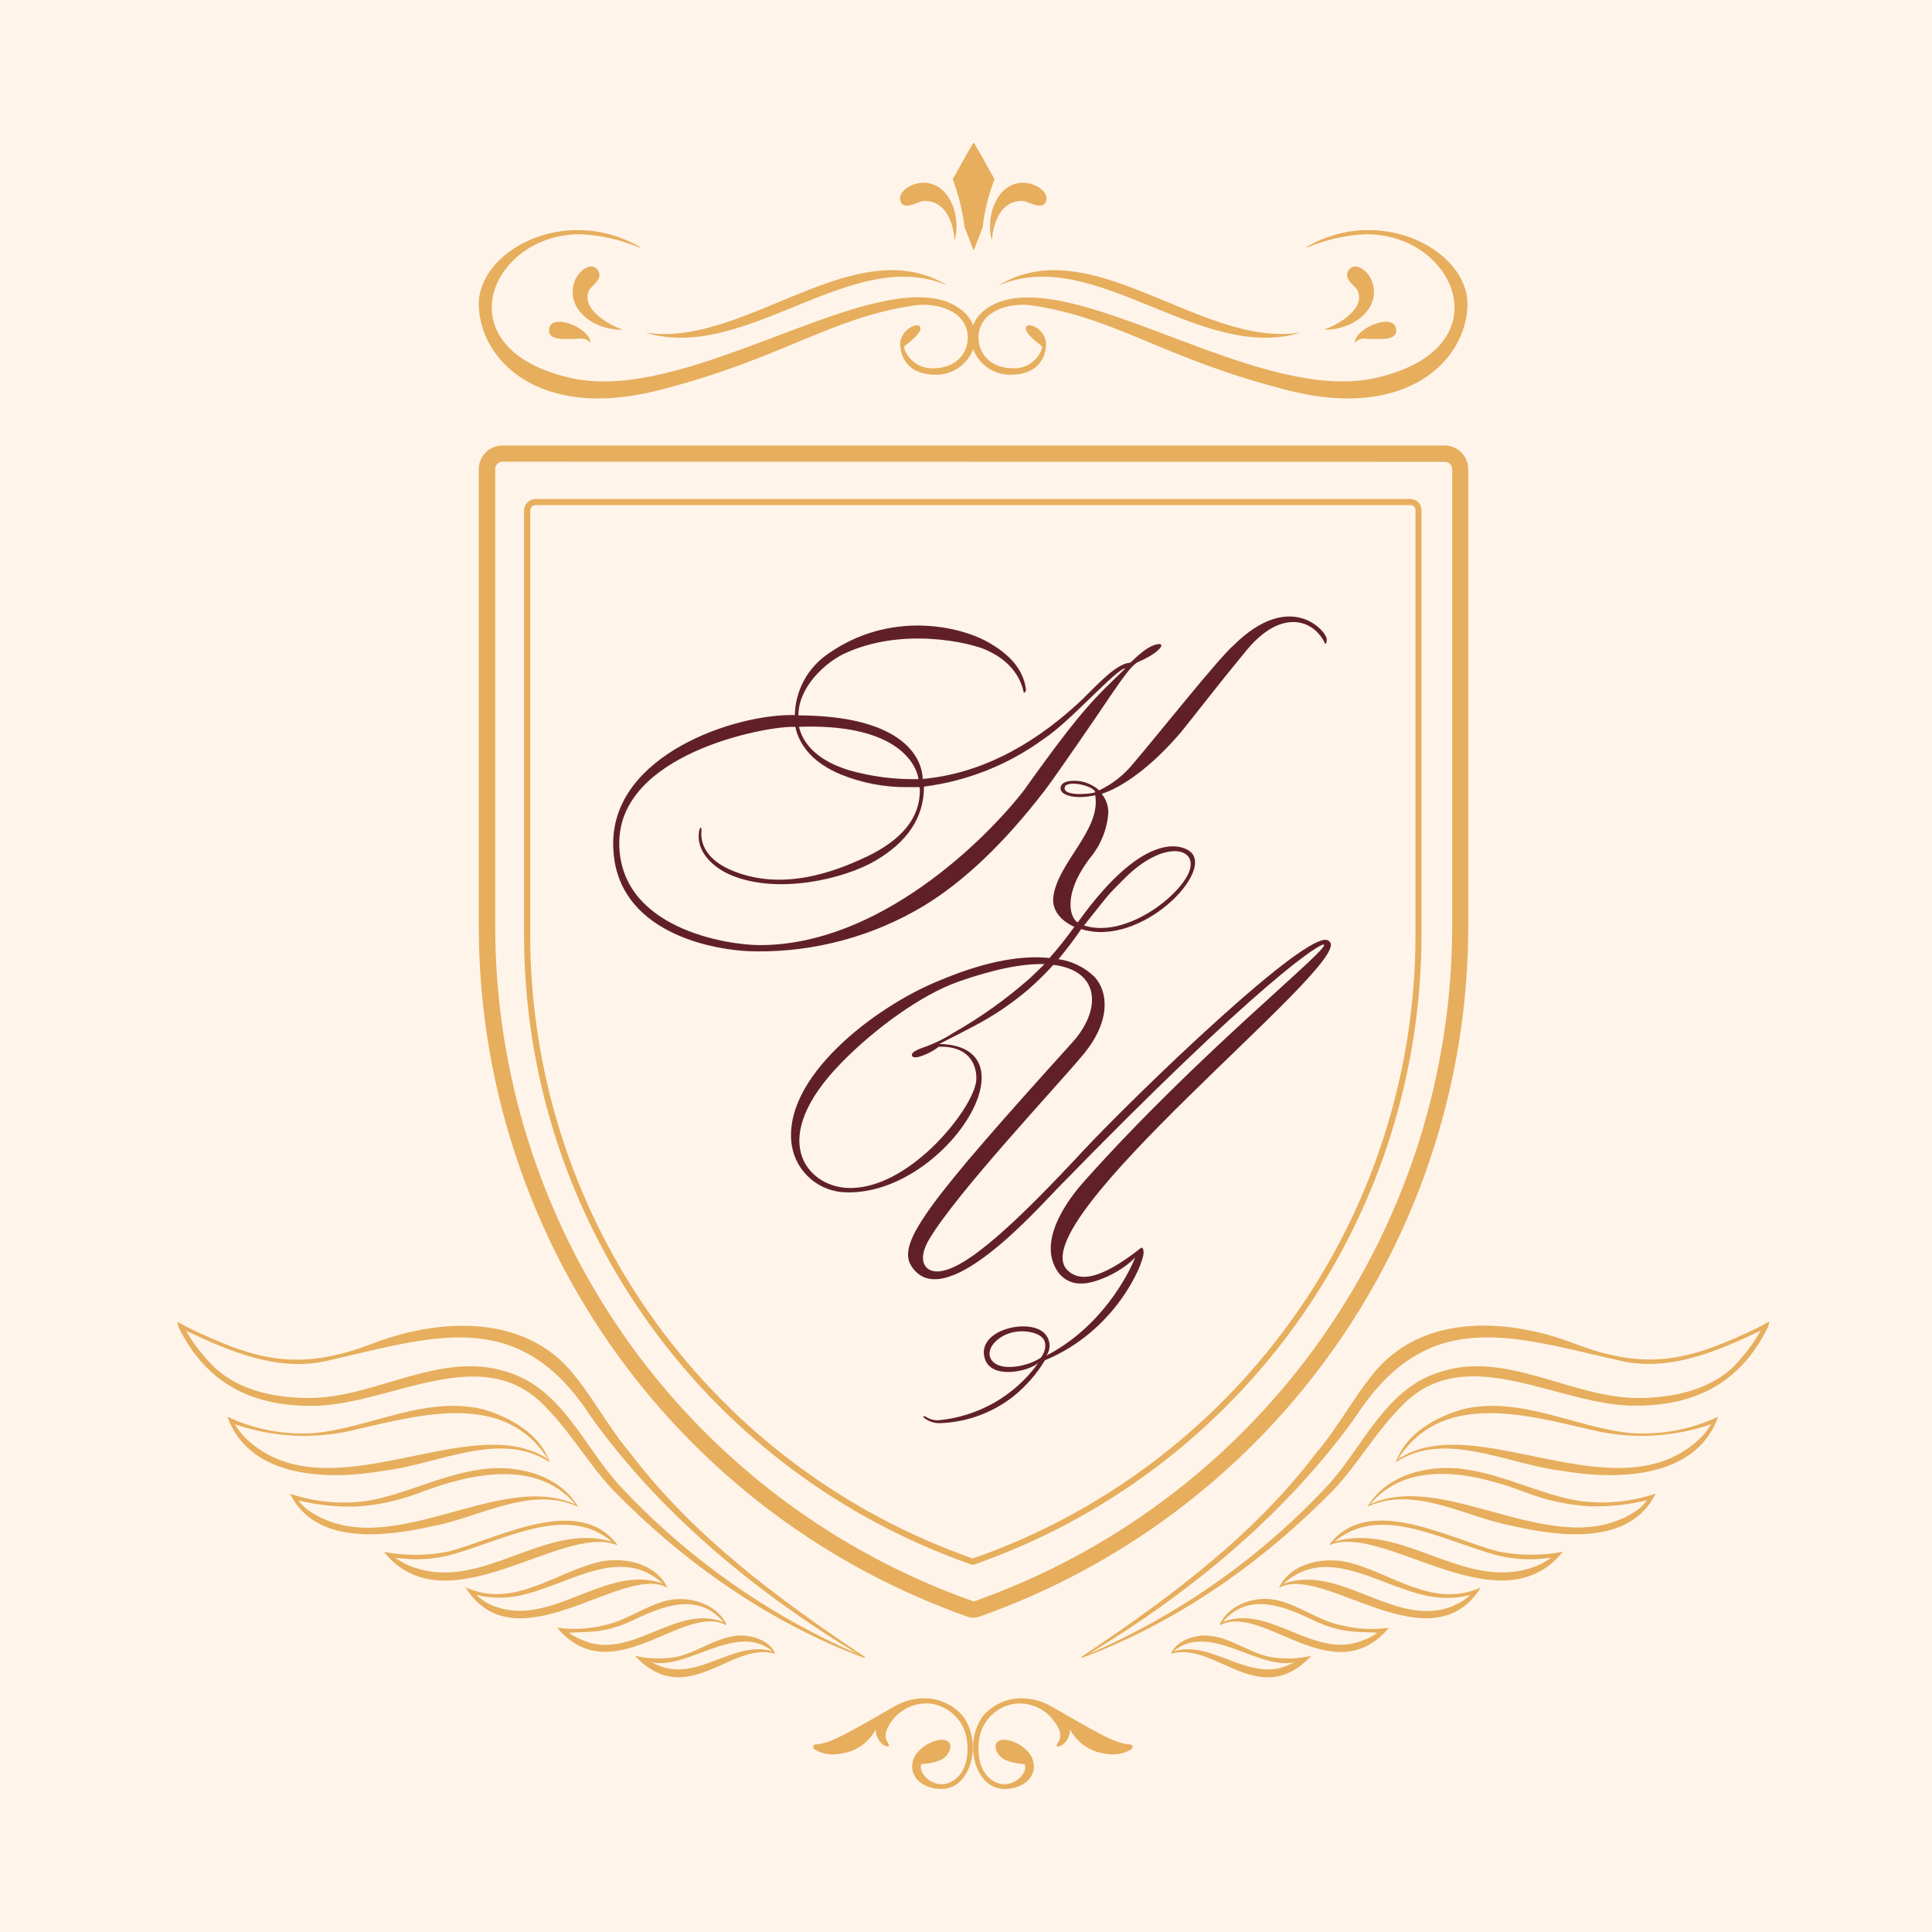 <?xml version="1.0" encoding="UTF-8"?> <svg xmlns="http://www.w3.org/2000/svg" width="32" height="32" viewBox="0 0 32 32" fill="none"><rect x="0" y="0" width="32" height="32" fill="#808080" stroke="none"/><g clip-path="url(#clip0_426_2)"><rect width="32" height="32" fill="white"></rect><path d="M56.235 -15H-24V47H56.235V-15Z" fill="#FFF4E9"></path><path d="M16.149 29.181C16.205 29.399 16.364 29.631 16.641 29.631C16.932 29.631 17.187 29.442 17.11 29.159C17.041 28.906 16.603 28.715 16.502 28.873C16.455 28.951 16.534 29.101 16.66 29.155C16.759 29.194 16.863 29.215 16.969 29.218C17.045 29.368 16.754 29.668 16.462 29.505C16.22 29.367 16.182 29.045 16.217 28.815C16.238 28.662 16.309 28.52 16.419 28.412C16.529 28.304 16.672 28.235 16.825 28.217C16.93 28.208 17.036 28.223 17.135 28.26C17.234 28.297 17.323 28.356 17.396 28.432C17.498 28.546 17.619 28.715 17.533 28.846C17.447 28.977 17.569 28.921 17.605 28.895C17.642 28.865 17.671 28.827 17.692 28.784C17.712 28.742 17.723 28.695 17.724 28.648C17.818 28.822 17.975 28.953 18.163 29.015C18.374 29.073 18.544 29.082 18.724 28.983C18.77 28.959 18.779 28.893 18.702 28.891C18.462 28.883 18.107 28.657 17.426 28.271C17.241 28.159 17.024 28.111 16.809 28.135C16.593 28.165 16.396 28.276 16.261 28.447C16.192 28.555 16.147 28.676 16.128 28.802C16.108 28.929 16.116 29.058 16.149 29.181Z" fill="#E6AE5D"></path><path d="M15.967 28.447C15.832 28.276 15.636 28.165 15.419 28.135C15.204 28.111 14.988 28.159 14.803 28.271C14.122 28.657 13.766 28.879 13.526 28.891C13.449 28.891 13.458 28.959 13.504 28.983C13.684 29.084 13.854 29.073 14.065 29.015C14.253 28.953 14.41 28.822 14.505 28.648C14.505 28.695 14.516 28.742 14.537 28.784C14.557 28.827 14.587 28.865 14.623 28.895C14.66 28.921 14.777 28.971 14.695 28.846C14.613 28.722 14.732 28.542 14.832 28.432C14.905 28.355 14.995 28.296 15.095 28.259C15.194 28.222 15.3 28.208 15.406 28.217C15.559 28.235 15.702 28.304 15.812 28.412C15.922 28.52 15.993 28.662 16.014 28.815C16.05 29.045 16.014 29.367 15.769 29.505C15.481 29.668 15.191 29.368 15.262 29.218C15.368 29.215 15.473 29.194 15.571 29.155C15.697 29.101 15.774 28.953 15.729 28.873C15.628 28.715 15.194 28.906 15.122 29.159C15.045 29.442 15.299 29.631 15.591 29.631C15.867 29.631 16.026 29.399 16.082 29.181C16.115 29.058 16.122 28.929 16.102 28.802C16.082 28.676 16.037 28.555 15.967 28.447Z" fill="#E6AE5D"></path><path d="M16.472 2.968C16.373 3.224 16.307 3.491 16.276 3.764C16.276 3.764 16.174 4.035 16.135 4.13C16.129 4.144 16.124 4.144 16.119 4.13C16.08 4.029 15.984 3.783 15.977 3.764C15.942 3.492 15.876 3.225 15.781 2.968C15.781 2.968 16.053 2.479 16.115 2.376C16.116 2.374 16.117 2.372 16.119 2.37C16.122 2.369 16.124 2.368 16.127 2.368C16.129 2.368 16.132 2.369 16.134 2.37C16.136 2.372 16.138 2.374 16.139 2.376C16.201 2.479 16.473 2.966 16.472 2.968Z" fill="#E6AE5D"></path><path d="M14.93 3.364C14.829 3.21 15.069 3.025 15.297 3.027C15.708 3.027 15.913 3.534 15.821 3.952C15.821 3.97 15.809 3.964 15.809 3.959C15.803 3.842 15.731 3.313 15.298 3.328C15.226 3.33 15.006 3.476 14.93 3.364Z" fill="#E6AE5D"></path><path d="M17.311 3.364C17.412 3.21 17.172 3.025 16.944 3.027C16.533 3.027 16.328 3.534 16.42 3.952C16.42 3.97 16.431 3.964 16.431 3.959C16.438 3.842 16.509 3.313 16.943 3.328C17.015 3.33 17.235 3.476 17.311 3.364Z" fill="#E6AE5D"></path><path d="M10.714 5.516C12.369 6.001 14.124 4.041 15.7 4.732C14.17 3.79 12.341 5.758 10.712 5.511C10.7 5.508 10.7 5.512 10.714 5.516Z" fill="#E6AE5D"></path><path d="M16.122 5.773C16.076 5.9 15.992 6.011 15.881 6.089C15.77 6.166 15.637 6.208 15.502 6.207C14.93 6.207 14.894 5.764 14.915 5.647C14.965 5.424 15.207 5.343 15.239 5.412C15.28 5.498 15.105 5.635 14.991 5.725C14.985 5.73 14.98 5.737 14.977 5.745C14.975 5.753 14.975 5.762 14.978 5.77C15.011 5.872 15.078 5.959 15.167 6.019C15.257 6.079 15.363 6.107 15.47 6.099C15.561 6.099 15.651 6.081 15.735 6.046C15.838 6 15.924 5.92 15.976 5.819C16.027 5.718 16.043 5.602 16.02 5.491C15.932 5.086 15.421 5.02 15.159 5.057C13.741 5.259 12.955 5.948 10.887 6.469C8.934 6.961 7.949 5.969 7.93 5.05C7.916 4.161 9.348 3.379 10.584 4.083C10.594 4.089 10.627 4.118 10.561 4.089C10.259 3.965 9.938 3.894 9.613 3.88C8.126 3.868 7.298 5.782 9.465 6.263C11.349 6.68 14.197 4.571 15.618 4.976C15.809 5.033 16.269 5.244 16.122 5.773Z" fill="#E6AE5D"></path><path d="M9.897 4.466C9.785 4.321 9.532 4.501 9.492 4.751C9.423 5.157 9.854 5.461 10.283 5.461C10.301 5.461 10.297 5.452 10.293 5.451C10.18 5.42 9.605 5.148 9.756 4.811C9.791 4.731 10.013 4.619 9.897 4.466Z" fill="#E6AE5D"></path><path d="M9.094 5.481C9.094 5.638 9.361 5.62 9.583 5.61C9.617 5.604 9.653 5.606 9.686 5.616C9.719 5.627 9.749 5.645 9.774 5.67C9.782 5.682 9.782 5.67 9.782 5.67C9.752 5.41 9.082 5.159 9.094 5.481Z" fill="#E6AE5D"></path><path d="M21.52 5.516C19.864 6.001 18.11 4.041 16.534 4.732C18.063 3.79 19.893 5.758 21.522 5.511C21.534 5.508 21.533 5.512 21.52 5.516Z" fill="#E6AE5D"></path><path d="M16.115 5.773C16.16 5.9 16.245 6.011 16.356 6.089C16.467 6.166 16.599 6.208 16.735 6.207C17.306 6.207 17.343 5.764 17.321 5.647C17.272 5.424 17.03 5.343 16.997 5.412C16.957 5.498 17.131 5.635 17.245 5.725C17.252 5.73 17.256 5.737 17.259 5.745C17.261 5.753 17.261 5.762 17.259 5.77C17.225 5.872 17.158 5.959 17.069 6.019C16.98 6.079 16.873 6.107 16.766 6.099C16.675 6.099 16.586 6.081 16.502 6.046C16.398 6 16.313 5.92 16.261 5.819C16.209 5.718 16.193 5.602 16.216 5.491C16.304 5.086 16.815 5.02 17.077 5.057C18.495 5.259 19.282 5.948 21.349 6.469C23.302 6.961 24.287 5.969 24.306 5.05C24.321 4.161 22.888 3.379 21.652 4.083C21.642 4.089 21.61 4.118 21.675 4.089C21.977 3.965 22.298 3.894 22.624 3.88C24.11 3.868 24.939 5.782 22.772 6.263C20.887 6.679 18.04 4.573 16.621 4.979C16.427 5.033 15.967 5.244 16.115 5.773Z" fill="#E6AE5D"></path><path d="M22.345 4.466C22.456 4.321 22.71 4.501 22.75 4.751C22.819 5.157 22.387 5.461 21.959 5.461C21.941 5.461 21.945 5.452 21.949 5.451C22.062 5.42 22.637 5.148 22.486 4.811C22.451 4.731 22.228 4.619 22.345 4.466Z" fill="#E6AE5D"></path><path d="M23.125 5.481C23.125 5.638 22.858 5.62 22.636 5.61C22.602 5.604 22.567 5.606 22.534 5.616C22.5 5.627 22.47 5.645 22.446 5.67C22.438 5.682 22.438 5.67 22.438 5.67C22.467 5.41 23.137 5.159 23.125 5.481Z" fill="#E6AE5D"></path><path d="M22.034 15.611C22.024 15.599 22.013 15.588 22 15.578C21.667 15.361 18.747 18.194 17.926 19.076C16.881 20.198 15.98 21.066 15.516 21.059C15.313 21.059 15.19 20.868 15.387 20.532C15.843 19.757 17.528 17.969 17.945 17.463C18.409 16.901 18.35 16.423 18.131 16.182C17.968 16.022 17.757 15.919 17.531 15.887C17.665 15.727 17.791 15.561 17.909 15.388C18.904 15.706 20.159 14.399 19.694 14.091C19.652 14.062 19.032 13.627 17.851 15.278C17.728 15.211 17.587 14.827 18.053 14.213C18.231 14.001 18.337 13.738 18.357 13.463C18.359 13.348 18.32 13.237 18.247 13.149C18.588 13.039 19.07 12.706 19.57 12.116C19.929 11.669 20.187 11.327 20.651 10.766C21.224 10.073 21.765 10.259 21.95 10.665C21.967 10.665 21.975 10.639 21.975 10.589C21.975 10.456 21.374 9.753 20.429 10.691C20.184 10.902 19.205 12.136 18.778 12.637C18.624 12.83 18.428 12.985 18.206 13.091C18.093 12.989 17.946 12.932 17.794 12.932C17.638 12.932 17.568 12.979 17.566 13.057C17.564 13.135 17.675 13.199 17.87 13.202C17.961 13.203 18.051 13.192 18.14 13.171C18.241 13.744 17.52 14.285 17.447 14.851C17.402 15.193 17.783 15.346 17.794 15.351C17.666 15.53 17.529 15.703 17.383 15.868C16.978 15.824 16.385 15.89 15.543 16.248C14.517 16.663 12.923 17.853 13.118 18.993C13.157 19.203 13.268 19.393 13.431 19.53C13.594 19.668 13.8 19.745 14.013 19.749C15.628 19.796 17.183 17.367 15.596 17.292H15.556C15.615 17.261 16.049 17.042 16.135 16.994C16.456 16.826 16.759 16.622 17.035 16.386C17.18 16.259 17.317 16.124 17.447 15.981C18.226 16.076 18.248 16.727 17.761 17.266C15.403 19.876 14.852 20.576 15.091 20.963C15.604 21.792 17.117 20.095 17.501 19.698C20.897 16.21 21.881 15.611 21.928 15.646C22.03 15.716 19.86 17.431 17.953 19.571C17.82 19.721 17.119 20.52 17.533 21.081C17.578 21.14 17.637 21.188 17.706 21.219C17.774 21.25 17.848 21.264 17.923 21.259C18.114 21.259 18.526 21.106 18.801 20.831C18.693 21.103 18.25 21.976 17.333 22.452C17.355 22.42 17.37 22.384 17.378 22.347C17.386 22.309 17.386 22.27 17.379 22.233C17.371 22.195 17.357 22.159 17.335 22.127C17.314 22.095 17.287 22.068 17.255 22.046C16.951 21.844 16.17 22.054 16.312 22.505C16.424 22.856 17.04 22.714 17.197 22.575C17.004 22.844 16.756 23.068 16.469 23.232C16.182 23.395 15.863 23.496 15.534 23.525C15.462 23.525 15.392 23.504 15.331 23.465C15.328 23.461 15.323 23.459 15.318 23.458C15.313 23.457 15.308 23.457 15.303 23.459C15.303 23.459 15.289 23.465 15.289 23.47C15.33 23.506 15.378 23.534 15.43 23.552C15.483 23.569 15.538 23.576 15.593 23.571C16.022 23.552 16.434 23.4 16.774 23.137C16.987 22.968 17.168 22.762 17.308 22.53C18.467 22.051 18.929 20.961 18.942 20.756C18.942 20.689 18.923 20.654 18.898 20.67C18.178 21.237 17.858 21.215 17.678 21.036C16.89 20.24 22.311 16.034 22.034 15.611ZM17.955 15.328C18.408 14.763 18.328 14.846 18.636 14.54C19.278 13.901 19.852 14.034 19.696 14.439C19.54 14.844 18.639 15.549 17.955 15.329V15.328ZM17.633 13.053C17.638 12.906 18.113 13.009 18.14 13.12C18.139 13.142 17.627 13.206 17.633 13.053ZM17.035 16.223C16.652 16.558 16.237 16.853 15.795 17.105C15.637 17.207 15.467 17.289 15.289 17.351C15.14 17.404 15.099 17.443 15.104 17.476C15.107 17.51 15.146 17.519 15.205 17.509C15.33 17.474 15.447 17.416 15.55 17.337H15.61C16.137 17.348 16.195 17.754 16.165 17.932C16.079 18.419 15.02 19.733 14.021 19.675C13.363 19.636 12.695 18.871 13.935 17.604C14.503 17.023 15.271 16.472 15.87 16.261C16.47 16.049 16.952 15.957 17.3 15.969C17.213 16.053 17.125 16.142 17.035 16.223ZM17.238 22.489C17.046 22.618 16.657 22.706 16.479 22.581C16.207 22.387 16.599 21.961 17.079 22.067C17.461 22.151 17.271 22.454 17.238 22.489Z" fill="#612028"></path><path d="M19.201 10.667C18.987 10.678 18.739 10.978 18.715 10.978C18.473 10.986 18.107 11.42 17.849 11.657C17.039 12.397 16.184 12.819 15.283 12.902C15.27 12.51 14.902 11.855 13.224 11.849C13.224 11.385 13.657 10.988 13.966 10.835C14.934 10.372 16.074 10.647 16.332 10.764C16.48 10.831 16.861 11.017 16.958 11.473C16.958 11.489 16.997 11.447 16.994 11.425C16.963 11.175 16.824 10.902 16.393 10.652C15.898 10.36 14.733 10.11 13.713 10.831C13.548 10.944 13.412 11.094 13.316 11.271C13.221 11.447 13.169 11.643 13.165 11.844C12.183 11.819 10.156 12.497 10.156 13.971C10.156 15.461 11.847 15.758 12.536 15.758C13.5 15.766 14.448 15.51 15.277 15.018C15.953 14.613 16.628 13.972 17.303 13.094C17.468 12.882 18.226 11.777 18.404 11.508C18.635 11.172 18.76 11.002 18.858 10.961C19.099 10.86 19.235 10.738 19.235 10.694C19.235 10.676 19.223 10.667 19.201 10.667ZM13.237 12.038C14.772 11.984 15.162 12.588 15.214 12.905C14.825 12.913 14.436 12.864 14.061 12.757C13.597 12.613 13.321 12.373 13.235 12.048L13.237 12.038ZM18.642 11.068C18.144 11.557 17.958 11.688 16.957 13.094C16.313 13.921 14.558 15.654 12.587 15.654C12.037 15.654 10.257 15.376 10.257 13.964C10.257 12.498 12.617 12.039 13.126 12.039C13.145 12.039 13.159 12.039 13.173 12.039C13.248 12.38 13.498 12.647 13.921 12.825C14.276 12.97 14.657 13.043 15.041 13.037H15.23C15.235 13.054 15.237 13.072 15.236 13.09C15.236 13.543 14.944 13.907 14.357 14.188C13.881 14.413 12.953 14.796 12.075 14.396C11.82 14.281 11.616 14.082 11.616 13.813C11.616 13.804 11.624 13.712 11.61 13.707C11.596 13.701 11.572 13.754 11.572 13.857C11.572 14.135 11.82 14.37 12.094 14.489C12.889 14.829 13.993 14.55 14.493 14.26C15.027 13.949 15.304 13.543 15.304 13.029C16.019 12.938 16.701 12.667 17.283 12.242C17.747 11.938 18.504 11.055 18.648 11.069L18.642 11.068Z" fill="#612028"></path><path d="M16.125 26.794C16.089 26.794 16.052 26.788 16.018 26.775L15.815 26.701C13.505 25.838 11.513 24.291 10.104 22.267C8.695 20.242 7.937 17.836 7.93 15.37V7.772C7.93 7.668 7.971 7.568 8.045 7.494C8.119 7.42 8.219 7.379 8.323 7.379H23.926C24.03 7.379 24.13 7.42 24.204 7.494C24.278 7.568 24.319 7.668 24.319 7.772V15.37C24.312 17.837 23.553 20.243 22.143 22.267C20.734 24.292 18.741 25.839 16.429 26.701L16.227 26.775C16.194 26.787 16.16 26.794 16.125 26.794ZM8.325 7.647C8.292 7.647 8.261 7.66 8.238 7.683C8.215 7.706 8.202 7.737 8.202 7.77V15.368C8.209 17.78 8.95 20.132 10.328 22.111C11.705 24.091 13.654 25.603 15.913 26.447L16.115 26.521C16.124 26.524 16.133 26.524 16.142 26.521L16.344 26.447C18.603 25.603 20.55 24.091 21.927 22.112C23.305 20.133 24.046 17.781 24.053 15.37V7.772C24.053 7.739 24.04 7.708 24.017 7.685C23.994 7.662 23.963 7.649 23.93 7.649L8.325 7.647Z" fill="#E6AE5D"></path><path d="M16.114 25.916C16.1 25.916 16.086 25.914 16.073 25.909L15.858 25.829C13.755 25.044 11.941 23.636 10.659 21.793C9.376 19.95 8.686 17.759 8.68 15.514V8.458C8.68 8.407 8.7 8.358 8.737 8.322C8.773 8.285 8.822 8.265 8.873 8.265H23.36C23.409 8.265 23.455 8.284 23.49 8.318C23.524 8.353 23.544 8.399 23.544 8.448V15.514C23.538 17.759 22.848 19.948 21.566 21.791C20.284 23.634 18.471 25.042 16.369 25.828L16.154 25.908C16.141 25.913 16.128 25.916 16.114 25.916ZM8.873 8.366C8.861 8.366 8.849 8.368 8.838 8.373C8.827 8.378 8.817 8.384 8.808 8.393C8.8 8.402 8.793 8.412 8.789 8.423C8.784 8.434 8.782 8.446 8.782 8.458V15.514C8.788 17.739 9.472 19.909 10.742 21.734C12.013 23.56 13.81 24.956 15.894 25.734L16.108 25.814L16.333 25.734C18.417 24.956 20.214 23.56 21.485 21.734C22.755 19.909 23.439 17.739 23.445 15.514V8.448C23.445 8.426 23.437 8.406 23.422 8.39C23.406 8.375 23.386 8.366 23.364 8.366H8.873Z" fill="#E6AE5D"></path><path d="M24.812 25.697C23.958 25.468 22.659 24.737 22.018 25.585C22.012 25.593 22.018 25.593 22.035 25.585C22.947 25.233 24.851 26.982 25.885 25.703C25.53 25.769 25.166 25.767 24.812 25.697ZM25.362 25.968C24.236 26.344 23.205 25.2 22.101 25.536C22.81 24.94 23.734 25.435 24.642 25.716C24.98 25.826 25.34 25.854 25.691 25.799C25.593 25.874 25.481 25.932 25.362 25.968Z" fill="#E6AE5D"></path><path d="M29.281 21.9C29.226 21.931 29.179 21.959 29.125 21.986C28.016 22.52 27.308 22.726 26.075 22.253C25.023 21.848 23.634 21.746 22.811 22.675C22.434 23.111 22.174 23.63 21.798 24.069C20.748 25.453 19.348 26.481 17.923 27.436C17.923 27.441 17.914 27.436 17.914 27.454C17.914 27.472 17.928 27.454 17.934 27.454C19.498 26.871 20.923 25.872 22.095 24.669C22.491 24.245 22.779 23.738 23.166 23.341C24.242 22.135 25.816 23.314 27.13 23.282C28.108 23.272 28.832 22.89 29.279 21.989C29.279 21.989 29.285 21.976 29.29 21.959C29.298 21.935 29.302 21.911 29.303 21.886C29.306 21.884 29.294 21.894 29.281 21.9ZM28.679 22.668C28.263 23.042 27.675 23.152 27.134 23.156C26.008 23.156 24.915 22.333 23.791 22.745C22.936 23.037 22.568 23.968 22.009 24.585C20.893 25.786 19.539 26.743 18.035 27.394C19.683 26.397 21.201 25.158 22.363 23.593C22.418 23.519 22.465 23.443 22.52 23.367C23.712 21.623 25.1 22.151 26.877 22.547C27.668 22.714 28.457 22.376 29.162 22.04C29.032 22.271 28.869 22.483 28.679 22.668Z" fill="#E6AE5D"></path><path d="M27.019 23.737C26.085 23.646 25.177 23.112 24.222 23.343C23.78 23.473 23.291 23.74 23.125 24.204C23.125 24.204 23.125 24.215 23.125 24.216C23.936 23.681 24.984 24.259 25.86 24.359C26.761 24.518 28.089 24.503 28.459 23.465C28.01 23.677 27.514 23.77 27.019 23.737ZM28.181 23.802C26.814 25.154 24.433 23.302 23.151 24.173C23.87 23.042 25.245 23.428 26.314 23.672C26.983 23.843 27.688 23.815 28.34 23.59C28.296 23.667 28.243 23.738 28.181 23.802Z" fill="#E6AE5D"></path><path d="M26.132 24.856C25.542 24.755 24.934 24.445 24.342 24.349C23.756 24.238 23.003 24.384 22.66 24.938C22.655 24.947 22.655 24.951 22.66 24.952L22.677 24.944C23.446 24.608 24.281 25.13 25.052 25.274C25.824 25.451 26.998 25.607 27.422 24.739C27.007 24.879 26.565 24.919 26.132 24.856ZM27.131 25.003C25.808 25.934 23.974 24.325 22.692 24.916C23.411 24.065 24.681 24.494 25.344 24.746C25.662 24.861 25.996 24.93 26.334 24.949C26.653 24.957 26.972 24.923 27.282 24.848C27.238 24.906 27.188 24.958 27.131 25.003Z" fill="#E6AE5D"></path><path d="M24.426 26.334C23.699 26.597 23.052 26.071 22.376 25.889C21.97 25.776 21.403 25.869 21.192 26.281C21.186 26.293 21.181 26.301 21.208 26.288C21.943 25.925 23.7 27.605 24.526 26.296L24.426 26.334ZM24.085 26.594C23.119 26.999 22.209 25.885 21.258 26.232C21.951 25.609 22.733 26.201 23.538 26.409C23.802 26.481 24.081 26.485 24.348 26.42C24.271 26.494 24.18 26.551 24.081 26.59L24.085 26.594Z" fill="#E6AE5D"></path><path d="M22.199 26.916C21.839 26.838 21.538 26.604 21.18 26.511C20.821 26.418 20.369 26.556 20.203 26.904C20.203 26.911 20.203 26.914 20.203 26.915H20.215C20.915 26.551 22.09 28.043 23.005 26.962C22.736 26.999 22.462 26.983 22.199 26.916ZM22.598 27.159C21.788 27.526 21.039 26.551 20.251 26.866C20.677 26.36 21.264 26.602 21.763 26.84C22.218 27.057 22.48 27.022 22.814 27.043C22.75 27.091 22.679 27.13 22.604 27.159H22.598Z" fill="#E6AE5D"></path><path d="M21.021 27.442C20.641 27.356 20.312 27.069 19.907 27.09C19.712 27.109 19.487 27.191 19.4 27.379C19.4 27.386 19.393 27.392 19.407 27.388C20.13 27.185 20.861 28.339 21.72 27.425C21.491 27.479 21.253 27.484 21.021 27.442ZM21.33 27.583C20.678 27.871 20.07 27.15 19.431 27.354C20.038 26.848 20.849 27.682 21.457 27.528C21.413 27.54 21.374 27.568 21.33 27.583Z" fill="#E6AE5D"></path><path d="M6.359 25.704C7.389 26.984 9.291 25.235 10.209 25.587C10.227 25.593 10.232 25.593 10.226 25.587C9.585 24.739 8.286 25.469 7.432 25.698C7.078 25.769 6.714 25.771 6.359 25.704ZM6.548 25.799C6.899 25.854 7.259 25.826 7.597 25.716C8.509 25.433 9.428 24.94 10.138 25.536C9.034 25.2 8.003 26.347 6.877 25.968C6.758 25.931 6.647 25.874 6.548 25.799Z" fill="#E6AE5D"></path><path d="M2.938 21.889C2.939 21.914 2.943 21.938 2.951 21.962C2.956 21.979 2.962 21.991 2.962 21.992C3.409 22.893 4.133 23.275 5.111 23.285C6.428 23.317 7.999 22.138 9.075 23.344C9.462 23.741 9.749 24.248 10.146 24.672C11.318 25.875 12.742 26.874 14.306 27.457C14.312 27.457 14.312 27.462 14.326 27.457C14.341 27.452 14.319 27.444 14.317 27.439C12.893 26.484 11.493 25.456 10.442 24.072C10.069 23.633 9.809 23.114 9.429 22.678C8.607 21.751 7.218 21.849 6.165 22.256C4.932 22.729 4.224 22.523 3.116 21.989C3.059 21.962 3.014 21.934 2.96 21.903C2.95 21.894 2.938 21.884 2.938 21.889ZM3.082 22.043C3.792 22.376 4.577 22.714 5.368 22.55C7.148 22.15 8.536 21.626 9.724 23.37C9.776 23.446 9.825 23.522 9.881 23.596C11.043 25.161 12.562 26.4 14.21 27.397C12.708 26.744 11.357 25.786 10.244 24.585C9.685 23.968 9.317 23.037 8.462 22.745C7.333 22.333 6.241 23.155 5.119 23.156C4.578 23.156 3.99 23.042 3.574 22.668C3.381 22.484 3.215 22.274 3.082 22.043Z" fill="#E6AE5D"></path><path d="M3.766 23.465C4.14 24.503 5.464 24.518 6.364 24.359C7.242 24.257 8.289 23.681 9.099 24.216C9.099 24.216 9.099 24.205 9.099 24.204C8.933 23.74 8.444 23.473 8.002 23.343C7.048 23.112 6.139 23.646 5.205 23.737C4.71 23.77 4.215 23.677 3.766 23.465ZM3.891 23.59C4.544 23.815 5.249 23.843 5.917 23.672C6.986 23.428 8.362 23.042 9.08 24.173C7.8 23.302 5.418 25.154 4.05 23.802C3.989 23.738 3.935 23.667 3.891 23.59Z" fill="#E6AE5D"></path><path d="M4.805 24.741C5.228 25.608 6.402 25.45 7.174 25.276C7.945 25.132 8.78 24.61 9.549 24.946L9.566 24.954C9.566 24.954 9.566 24.949 9.566 24.94C9.224 24.386 8.47 24.24 7.884 24.351C7.292 24.445 6.684 24.756 6.094 24.858C5.661 24.921 5.219 24.881 4.805 24.741ZM4.943 24.852C5.253 24.927 5.572 24.961 5.891 24.953C6.229 24.934 6.563 24.865 6.881 24.75C7.544 24.498 8.814 24.069 9.533 24.919C8.251 24.329 6.418 25.938 5.094 25.007C5.038 24.962 4.987 24.91 4.943 24.852Z" fill="#E6AE5D"></path><path d="M7.711 26.293C8.538 27.61 10.294 25.922 11.03 26.285C11.056 26.298 11.051 26.29 11.045 26.278C10.834 25.866 10.27 25.771 9.862 25.886C9.185 26.068 8.539 26.595 7.811 26.331L7.711 26.293ZM7.891 26.417C8.158 26.482 8.437 26.478 8.702 26.405C9.506 26.198 10.288 25.606 10.981 26.229C10.03 25.886 9.12 26.993 8.155 26.591C8.056 26.551 7.967 26.491 7.891 26.417Z" fill="#E6AE5D"></path><path d="M9.227 26.959C10.138 28.04 11.316 26.549 12.017 26.913H12.029C12.029 26.913 12.035 26.913 12.029 26.902C11.866 26.554 11.401 26.429 11.052 26.509C10.704 26.589 10.393 26.832 10.033 26.914C9.77 26.981 9.496 26.997 9.227 26.959ZM9.421 27.044C9.755 27.021 10.017 27.056 10.472 26.842C10.972 26.604 11.558 26.361 11.984 26.868C11.196 26.551 10.446 27.528 9.637 27.161C9.56 27.132 9.487 27.092 9.421 27.043V27.044Z" fill="#E6AE5D"></path><path d="M10.516 27.425C11.375 28.337 12.106 27.185 12.829 27.388C12.843 27.388 12.839 27.388 12.836 27.379C12.748 27.189 12.524 27.109 12.329 27.09C11.924 27.069 11.591 27.356 11.215 27.442C10.983 27.484 10.745 27.479 10.516 27.425ZM10.773 27.527C11.381 27.681 12.191 26.85 12.799 27.353C12.16 27.151 11.552 27.87 10.9 27.582C10.858 27.568 10.819 27.54 10.773 27.528V27.527Z" fill="#E6AE5D"></path></g><defs><clipPath id="clip0_426_2"><rect width="32" height="32" fill="white"></rect></clipPath></defs></svg> 